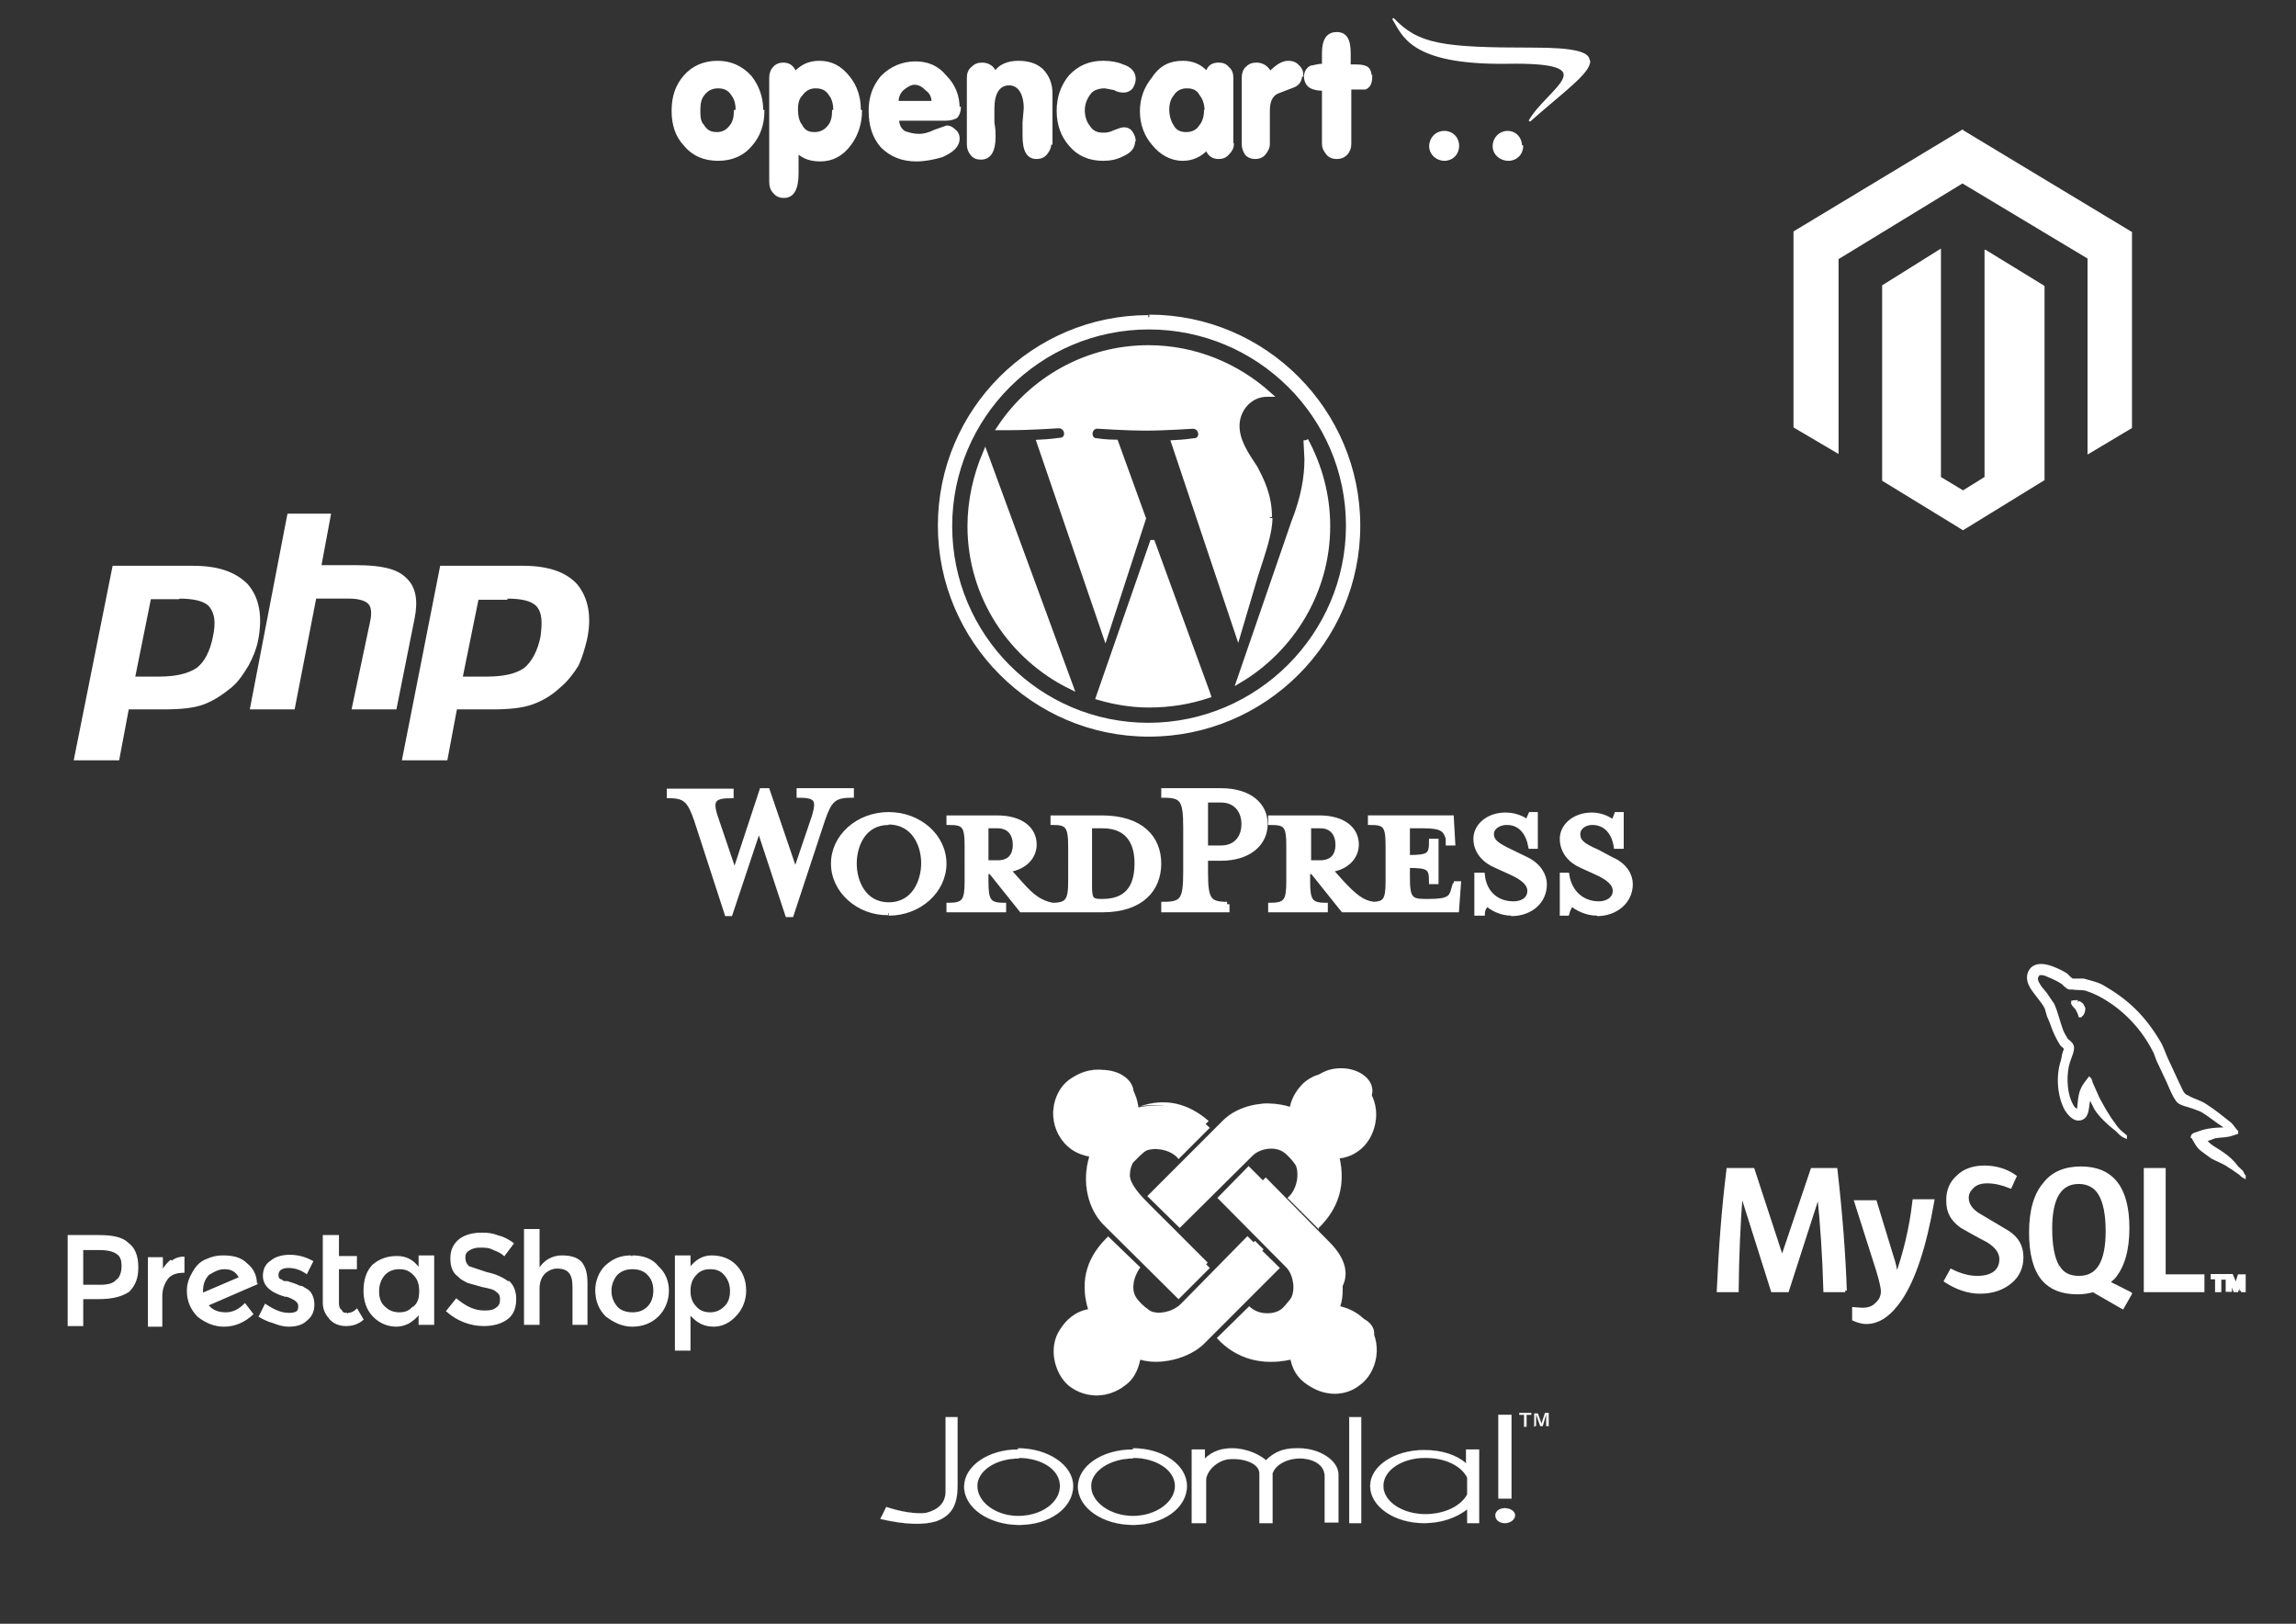 <svg xmlns="http://www.w3.org/2000/svg" width="383.4" height="271.1" viewBox="0 0 383.4 271.1"><rect x="0" y="0" width="383.4" height="271.1" fill="#333333" stroke="none"/><defs><clipPath id="a"><path d="M0 139.5h198V0H0v139.5z"/></clipPath><clipPath id="b"><path d="M0 180h252V0H0v180z"/></clipPath><clipPath id="c"><path d="M3806.6 1924.7c109 116.2 108.8 269.8-53.7 434.8L3216.2 2904l-71-70.8 513-539c158-166 180.7-210.2 148.3-369.5z" clip-rule="evenodd"/></clipPath><clipPath id="d"><path d="M3916.6 1750c113 0 204.8-65.6 204.8-146.5 0-81-91.7-146.6-204.8-146.6-113 0-204.7 65.5-204.7 146.5s91.6 146.6 204.6 146.6z" clip-rule="evenodd"/></clipPath><clipPath id="e"><path d="M1850.6 3802c144.7 0 262-84 262-187.7 0-103.6-117.3-187.6-262-187.6-144.6 0-262 84-262 187.6s117.4 187.6 262 187.6z" clip-rule="evenodd"/></clipPath><clipPath id="f"><path d="M2167.5 3498c205.2 70.8 395.8 30 572-122.5l-51-49.5c-158.8 157.5-333.3 208.8-521 172z" clip-rule="evenodd"/></clipPath><clipPath id="g"><path d="M2087.2 3061.8c-108.6-116.7-89-279 76-443.5l497.4-495.8 70.6 71-486 485.3c-162.2 162-194.8 233.6-158 383z" clip-rule="evenodd"/></clipPath><clipPath id="h"><path d="M3844.3 3816c144.6 0 262-84 262-187.4 0-103.6-117.4-187.6-262-187.6-144.7 0-262 84-262 187.6 0 103.5 117.3 187.5 262 187.5z" clip-rule="evenodd"/></clipPath><clipPath id="i"><path d="M3403.5 3445c-52 51-117.2 71.3-174.5 74.2-86.5 4.3-174.6-42.3-280-144.5l-510-494.4 71.3-75.4 495.6 479c168.3 162.8 245 207 397.5 161z" clip-rule="evenodd"/></clipPath><clipPath id="j"><path d="M1772 1754.4c114.4 0 207-66.4 207-148.2 0-81.8-92.6-148.2-207-148.2-114.2 0-206.8 66.4-206.8 148.2 0 81.8 92.6 148.2 207 148.2z" clip-rule="evenodd"/></clipPath><clipPath id="k"><path d="M2236.6 1735.8c57.8-58.7 131-74.6 196.2-71 81.3 4.8 161.6 54.8 254.4 144.7l510.5 494.4-71.3 70.5-498-477.6c-148.8-142.7-226.3-203.2-391.8-161.2z" clip-rule="evenodd"/></clipPath></defs><g fill="#fff" stroke="#fff"><g clip-path="url(#a)" transform="matrix(.522 0 0 -.522 280.988 228.158)"><path d="M52 24.3h-6.5c-.3 11-1 21.2-2 31l-10-31h-4.8l-9.8 31h-.2c-.7-9.4-1.2-19.7-1.3-31h-6C12 38 13 51 14.5 63h8l9.3-28.4L41.4 63H49c1.6-14 2.6-27 3-38.7M80 53C77.5 38.5 74 28 69.7 21.6c-3.4-5-7-7.5-11-7.5-1 0-2.5.3-4 1v3.4l2.7-.2c2 0 3.4.5 4.5 1.6 1.4 1.2 2 2.6 2 4.2 0 1-.5 3.3-1.5 6.6l-7 22h6.2l5-16.4c1.3-3.8 1.8-6.4 1.6-8C71 36 73 44.2 74 53h6zM166.4 24.3H148V63h6V29h12.4v-4.7z"/><path fill-rule="evenodd" d="M120 32c-1.5 2.6-2.3 6.6-2.3 12.2 0 9.8 3 14.7 9 14.7 3 0 5.3-1.3 6.7-3.6 1.6-2.6 2.4-6.6 2.4-12 0-10-3-14.8-9-14.8-3 0-5.3 1-6.7 3.5m23-8.6l-7 3.5 1.8 1.6c3 3.6 4.5 8.8 4.5 15.8 0 12.8-5 19.2-15 19.2-5 0-9-1.6-11.6-5-3-3.4-4.5-8.7-4.5-15.6 0-6.8 1.3-11.8 4-15 2.4-2.8 6-4.3 11-4.3 2 0 3.6.3 5 .7l9.4-5.4 2.5 4.4z"/><path d="M108.5 35c0-3.2-1.2-6-3.7-8-2.4-2-5.6-3.2-9.7-3.2-3.6 0-7.3 1.2-11 3.6l1.8 3.3c3-1.5 5.8-2.2 8.3-2.2 2.4 0 4.3.5 5.6 1.5 1.3 1 2 2.5 2 4.3 0 2.3-1.5 4.3-4.4 6-2.8 1.4-8.2 4.5-8.2 4.5-3 2.2-4.4 4.5-4.4 8.3 0 3.2 1 5.7 3.3 7.7 2 2 5 3 8.4 3 3.6 0 7-1 9.8-3l-1.5-3.3c-2.5 1-5 1.6-7.4 1.6-2 0-3.5-.5-4.6-1.5-1-1-1.8-2-1.8-3.6 0-2.4 1.6-4.4 4.6-6L104 43c3-2 4.5-4.4 4.5-8.2"/><path fill-rule="evenodd" d="M174 76c-3.6 0-6.5-.3-9-1.3-.6-.3-1.8-.3-2-1.2.5-.3.6-1 1-1.5.5-1 1.4-2.2 2.3-2.8l3-2.2c1.8-1 4-1.7 5.7-3 1-.5 2-1.4 3-2 .6-.4 1-1 1.6-1.3v.2c-.4.3-.5 1-.8 1.4l-1.4 1.3c-1.3 1.8-3 3.4-5 4.7-1.3 1-4.6 2.5-5.2 4.2 1 .2 2 .6 3 1 1.7.3 3 .2 4.8.6l2.2.7v.3c-.8.8-1.4 2-2.3 2.7-2.5 2-5 4-7.8 5.8-1.5 1-3.4 1.5-5 2.3-.5.4-1.4.6-1.7 1-1 1-1.3 2.4-2 3.6l-3.8 8.2c-.8 1.8-1.3 3.6-2.4 5.3-4.8 8-10 13-18 17.6-1.8 1-4 1.4-6 2h-3.6c-.7.4-1.5 1.3-2 1.8-2.8 1.6-9.7 5.3-11.7.5-1.2-3.2 2-6.2 3-7.7.8-1 1.8-2.3 2.4-3.5l.7-2.5c1-2 1.6-4.4 2.6-6.3.5-1 1-2 1.7-3 .4-.4 1-.6 1.2-1.5-.7-1-.7-2.3-1-3.5-1.8-5.3-1-11.8 1.2-15.7.8-1.2 2.6-3.8 5-2.8 2 1 1.6 3.5 2.2 6 0 .4 0 .8.2 1.2l2-4c1.4-2.3 4-4.7 6-6.3 1.2-.8 2-2.2 3.5-2.8v.2l-1.2 1c-1 .8-1.8 1.8-2.4 2.7-2 2.6-3.6 5.5-5.2 8.5l-2 4.5c-.3.6-.3 1.4-.7 1.7-.7-1-1.7-2-2.2-3.2-1-2-1-4.5-1.3-7h-.2c-1.5.2-2 1.8-2.6 3-1.4 3.4-1.6 8.8-.4 12.6.3 1 1.7 4 1.2 5-.3 1-1.2 1.4-1.8 2-.6 1-1.2 2-1.6 3-1 2.7-1.6 5.6-2.8 8.3l-2.4 3.5c-1 1.2-1.8 2-2.6 3.6-.2.6-.5 1.5 0 2 0 .4 0 .5.5.6.6.5 2.4 0 3-.4 1.7-.7 3-1.3 4.6-2.3.7-.6 1.4-1.5 2.2-1.7h1c1.5-.3 3.2 0 4.6-.5 2.5-.8 4.8-2 6.8-3.3 6-3.8 11.2-9.4 14.6-16 .6-1 .8-2 1.3-3.2l3.2-6.8c1-2.2 1.8-4.5 3.2-6.3.7-1 3.5-1.5 4.8-2 1-.4 2.4-.8 3.2-1.3 1.6-1 3.2-2.2 4.7-3.3.7-.6 3-1.7 3-2.7"/><path fill-rule="evenodd" d="M126.4 116.7c-.8 0-1.4 0-2-.2h.2c.4-1 1-1.4 1.5-2 .4-.8.8-1.5 1-2.3h.2c.7.6 1 1.3 1 2.4l-.5 1c-.3.5-1 .7-1.3 1"/><path d="M170.8 24.3h1v4h1.4v.8h-3.8v-.7h1.4v-4zm7.8 0h1V29H178l-1-3.2-1.4 3.3h-1.4v-4.7h1V28l1.4-3.7h.7l1.3 3.6v-3.7z"/></g><path stroke-width=".299" d="M127.5 18.5c0 2.3-.7 4.2-2 5.7-1.4 1.7-3.3 2.5-5.6 2.5s-4.2-.8-5.6-2.5c-1.4-1.5-2-3.4-2-5.7 0-2.3.6-4.2 2-5.8 1.4-1.6 3.3-2.4 5.5-2.4s4 .8 5.5 2.4c1.3 1.6 2 3.5 2 5.8zm-4.5 0c0-1-.2-2-.7-2.6-.6-1-1.4-1.3-2.4-1.3s-1.8.4-2.4 1.2c-.5.6-.7 1.4-.7 2.5 0 1 0 2 .6 2.6.6 1 1.3 1.3 2.3 1.3 1 0 1.7-.4 2.3-1.2.5-.6.7-1.5.7-2.5zm20.8 0c0 2-.6 4-1.8 5.6-1.3 1.8-3 2.7-5 2.7-1.6 0-2.8-.4-3.8-1.3v3.4c0 2.6-.7 4-2.3 4-.8 0-1.3-.3-1.7-.8-.4-.4-.6-1-.6-1.7V13c0-.7.2-1.3.6-1.7.4-.5 1-.7 1.6-.7 1 0 1.6.5 2 1.4 1-1 2.2-1.7 4-1.7 2 0 3.6.8 5 2.6 1.2 1.5 1.8 3.3 1.8 5.5zm-4.5 0c0-1-.2-2-.7-2.6-.6-1-1.4-1.3-2.4-1.3s-1.7.4-2.3 1.2c-.6.6-.8 1.4-.8 2.5 0 1 .2 2 .7 2.6.5 1 1.2 1.3 2.2 1.3 1 0 1.8-.4 2.4-1.2.5-.6.7-1.5.7-2.5zm21-.5c0 .7-.3 1.3-.6 1.6-.4.2-1 .4-1.7.4h-8c0 .8.3 1.5 1 2 .8.3 1.6.5 2.5.5.7 0 1.6-.2 2.6-.7l2-.7c.6 0 1 .3 1.4.7.4.3.6.8.6 1.3 0 1.3-1 2.2-2.8 3-1.4.4-2.8.7-4.3.7-2.4 0-4.3-.8-5.8-2.3-1.4-1.6-2-3.6-2-6 0-2.2.6-4 2-5.7 1.6-1.6 3.5-2.4 5.7-2.4 2 0 3.7.7 5 2.3 1.5 1.5 2.2 3.3 2.2 5.4zm-4.6-1c0-.8-.3-1.5-1-2-.6-.6-1.2-1-2-1-.6 0-1.3.4-2 1-.5.5-.8 1.2-.8 2h5.7zm19.7 7c0 .7-.3 1.2-.7 1.7-.4.5-1 .7-1.6.7-1.5 0-2.2-1.2-2.2-3.7v-2.3l.2-2.3c0-2.5-1-4-2.6-4-1.7 0-2.6 1.5-2.6 4v2.4c.2 1 .2 1.8.2 2.3 0 2.5-.8 3.7-2.3 3.7-.7 0-1.2-.2-1.6-.7-.4-.5-.6-1-.6-1.7V13c0-.7.2-1.3.7-1.7.5-.5 1-.7 1.7-.7 1 0 1.8.5 2.2 1.4.6-1 2-1.7 3.8-1.7 1.7 0 3 .4 4 1.3 1 1 1.6 2.3 1.6 4V24zm14-.4c0 1-.6 1.8-2 2.4-1 .5-2 .7-3.2.7-2.3 0-4.2-.8-5.6-2.5-1.3-1.5-2-3.4-2-5.7 0-2.3.7-4.2 2-5.8 1.5-1.6 3.3-2.4 5.6-2.4 1.3 0 2.4.2 3.3.6 1.3.4 2 1.2 2 2.3 0 .5-.2 1-.5 1.5-.4.4-.8.6-1.3.6-.4 0-1 0-1.6-.4l-1.6-.3c-1 0-2 .3-2.5 1-.6.8-1 1.7-1 2.8 0 1 .3 2 .8 2.6.6 1 1.4 1.3 2.4 1.3.4 0 1 0 1.8-.4.8-.3 1.3-.5 1.7-.5.5 0 1 .2 1.3.7.3.4.5 1 .5 1.4zm16.5.4c0 .7-.3 1.2-.8 1.7-.4.5-1 .7-1.6.7-1 0-1.7-.5-2-1.4-1 1-2.3 1.7-4 1.7-2 0-3.7-1-5-2.6-1.3-1.5-2-3.4-2-5.5 0-2.2.7-4 2-5.6 1.3-2 3-2.7 5-2.7 1.7 0 3 .6 4 1.7.3-1 1-1.4 2-1.4.7 0 1.2.2 1.6.7.5.4.7 1 .7 1.6v11zm-4.6-5.5c0-1-.3-2-.8-2.6-.5-1-1.3-1.3-2.3-1.3-1 0-1.8.4-2.3 1.2-.5.6-.8 1.4-.8 2.5 0 1 .3 2 .7 2.6.5 1 1.3 1.3 2.3 1.3 1 0 1.8-.4 2.3-1.2.5-.6.8-1.5.8-2.5zm16-6c0 1-.5 1.7-1.4 2l-2.6 1c-1 .5-1.4 1.5-1.4 3V24c0 .7-.3 1.2-.7 1.7-.4.5-1 .7-1.6.7-.6 0-1.2-.2-1.6-.7-.3-.5-.5-1-.5-1.7V13c0-.7.2-1.3.6-1.7.5-.5 1-.7 1.7-.7 1 0 1.8.5 2.3 1.4 1-1 2-1.7 3-1.7.7 0 1.3.2 1.7.7.5.4.7 1 .7 1.6zm11.7.3c0 1-.3 1.7-1 2h-2.5V24c0 .7-.2 1.2-.6 1.7-.5.5-1 .7-1.7.7-.6 0-1.2-.2-1.6-.7-.4-.5-.7-1-.7-1.7v-9c-1 0-1.6-.2-2-.4-.6-.3-1-1-1-1.8s.4-1.4 1-1.7c.4 0 1-.3 2-.3v-2c0-2.2.8-3.3 2.3-3.3 1.5 0 2.2 1 2.2 3.4v2c1.3 0 2 0 2.5.2.7.2 1 .8 1 1.8zm36.3-2.7c0-1.3-2.5-2-9.2-2-15.4 0-19.3-.6-23.5-5 1.7 2.6 2.7 7.6 19 7.4 17.2-.3 6.8 4.4 3.8 9.7 5.4-4.8 10-8 10-10zm-21.8 14.3c0 1.3-1 2.3-2.3 2.3-1.3 0-2.4-1-2.4-2.3 0-1.3 1-2.4 2.4-2.4 1.3 0 2.3 1 2.3 2.3zm10.7 0c0 1.3-1 2.3-2.3 2.3-1.4 0-2.5-1-2.5-2.3 0-1.3 1-2.4 2.4-2.4 1.2 0 2.2 1 2.2 2.3z"/><g clip-path="url(#b)" transform="matrix(.797 0 0 -.797 92.932 175.032)"><path d="M114.4 30.8h-.4c-2 0-2.3.6-2.3 3.2v12.6h2.7c6 0 7.2-4.4 7.2-7.8 0-3.6-1-8-7.2-8m-24.4 8v7.8h2.4c2.6 0 3.7-1.8 3.7-4 0-2-1-3.7-3.6-3.7H90zm24.3 9.5H104v-1c3 0 3.7-.7 3.7-5V35c0-4-.6-5-3.8-5-2.6.5-4.3 1.8-6.6 4.4l-2.7 3c3.6.5 5.5 2.8 5.5 5.3 0 3.2-2.7 5.6-7.8 5.6H82.2v-1c3.3 0 3.8-.7 3.8-5V35c0-4-.5-5-3.8-5v-1h11.5v1c-3.2 0-3.7 1-3.7 5v2h1l6.4-8h17c8.2 0 11.8 4.4 11.8 9.7 0 5.3-3.6 9.6-12 9.6M50 36.8l4 11.8c1 3.4.6 4.4-3.2 4.4v1h11v-1c-3.7 0-4.6-1-6-5l-6.6-20h-.8l-6 18.2-6-18h-.7l-6.4 19.7c-1.4 4-2.3 5-5.7 5v1h13v-1c-3.6 0-4.5-.8-3.3-4.4l4-11.8L43 54h1.2L50 37zM69.6 47.3c-5.3 0-7.2-4.8-7.2-8.6s2-8.6 7.2-8.6c5.4 0 7.3 5 7.3 8.7 0 3.8-2 8.6-7.4 8.6m0-19C63.3 28.3 58 33 58 38.7S63.2 49 69.6 49c6.4 0 11.6-4.6 11.6-10.3 0-5.7-5.2-10.4-11.6-10.4M139.2 52H136V42h3.2c3.2 0 4.8 2.2 4.8 5 0 2.7-1.6 5-4.8 5m1.3-21.8V29h-13.3v1.2c4 0 4.6 1 4.6 6.8v9.3c0 5.8-.7 6.7-4.6 6.7v1h12c6 0 9.3-3 9.3-7s-3.3-7.2-9.3-7.2H136V37c0-5.8.6-6.8 4.5-6.8M157.6 39v7.6h2.4c2.6 0 3.7-1.8 3.7-4 0-2-1-3.7-3.7-3.7h-2.4zm30.7-4.5l-.3-1c-.5-2-1-2.7-5.3-2.7h-.8c-3 0-3.6.7-3.6 5v2.5c4.5 0 5-.4 5-3.4h1v8.5h-1c0-3-.5-3.4-5-3.4v6.6h3.2c4 0 4.7-.7 5.3-2.6v-1h1l-.3 5.3h-17v-1c3.2 0 3.7-.7 3.7-5V35c0-3.8-.5-4.7-3-4.8-2.4.3-4 1.7-6.4 4.2l-2.7 3c3.6.5 5.5 2.8 5.5 5.3 0 3.2-2.7 5.6-7.8 5.6h-10.2v-1c3.3 0 3.8-.7 3.8-5V35c0-4-.5-5-3.8-5v-1h11.5v1c-3.2 0-3.7 1-3.7 5v2h1l6.4-8h23.8l.4 5.5h-1zM200 28.3c-2.2 0-4.3 1.2-5 2-.4-.3-1-1.2-1-2h-1.2v8h1.2c.4-3.8 3-6 6.5-6 2 0 3.4 1 3.4 2.7 0 1.5-1.4 2.7-3.8 3.8l-3.3 1.5c-2.4 1-4.2 3-4.2 5.6 0 2.7 2.6 5 6.2 5 2 0 3.6-.7 4.6-1.5l.7 1.6h1v-6.7h-1c-.5 2.7-2 5-5 5-1.7 0-3.2-1-3.2-2.4 0-1.6 1.3-2.4 4-3.7l3.3-1.6c2.7-1.3 3.8-3.5 3.8-5.2 0-3.7-3-6.2-7-6.2M218 28.3c-2.4 0-4.4 1.2-5.3 2-.3-.3-.8-1.2-1-2h-1v8h1c.6-3.8 3.3-6 6.7-6 1.8 0 3.4 1 3.4 2.7 0 1.5-1.4 2.7-3.8 3.8l-3.3 1.5c-2.3 1-4 3-4 5.6 0 2.7 2.6 5 6.2 5 1.8 0 3.4-.7 4.4-1.5.3.3.6 1 .8 1.6h1v-6.7H222c-.4 2.7-2 5-5 5-1.6 0-3-1-3-2.4 0-1.6 1-2.4 4-3.7l3-1.6c3-1.3 4-3.5 4-5.2 0-3.7-3.2-6.2-7-6.2M86.6 109.4c0-14.8 8.7-27.6 21.2-33.7l-18 49c-2-4.7-3.2-10-3.2-15.3M149.4 111.3c0 4.6-1.7 7.8-3 10.3-2 3-3.8 5.7-3.8 8.8 0 3.4 2.6 6.6 6.3 6.6h.4c-6.7 6-15.5 9.8-25.3 9.8-13 0-24.5-6.7-31.2-16.8h2.4c4 0 10 .4 10 .4 2 0 2.3-3 .2-3 0 0-2-.3-4.3-.4L115 86.4 123 111l-5.8 16c-2 0-4 .3-4 .3-2 0-1.8 3.2.3 3 0 0 6-.4 9.8-.4 4 0 10 .4 10 .4 2 0 2.3-3 .2-3 0 0-2-.3-4.2-.4l13.5-40.3 3.7 12.5c1.7 5.2 3 9 3 12"/><path d="M124.8 106l-11.3-32.5c3.4-1 7-1.6 10.6-1.6 4.5 0 8.6.7 12.5 2l-.2.6-11.5 31.5zM157 127.4l.2-4c0-3.7-.7-8-2.8-13.3L143 77c11 6.5 18.6 18.6 18.6 32.4 0 6.5-1.7 12.6-4.6 18"/><path d="M124 67.7c-23 0-41.6 18.7-41.6 41.7 0 23 18.7 41.7 41.7 41.7 23 0 41.8-18.6 41.8-41.6S147 67.7 124 67.7m0 85.4c-24 0-43.6-19.5-43.6-43.6 0-24 19.6-43.7 43.7-43.7 24.2 0 43.8 19.6 43.8 43.7 0 24-19.6 43.7-43.7 43.7"/></g><path stroke-width=".2" d="M42.8 214.3c0-1.4-.6-2.5-1.6-3.3-1-1-2.3-1.3-4-1.3-1 0-1.8.2-2.7.6-1 .4-1.6 1-2.2 2-.6 1-1 2-1 3.2 0 1.8.7 3.2 1.8 4.3 1.3 1 2.7 1.6 4.3 1.6 1.8 0 3.4-.7 4.8-2l-1.3-1.7c-1 1-2 1.5-3.2 1.5-1.3 0-2.3-.4-3-1.3l8.3-3.6zm-9 1.7v-.4c0-1.2.3-2 1-2.8 1-.6 1.7-1 2.7-1 1.2 0 2 .5 2.5 1.5l-6.3 2.7zM28.6 210.4c-.6.4-1 1-1.5 1.7V210h-2.3v11.4H27v-5c0-1.2.4-2.2 1-3 .6-.7 1.5-1 2.7-1v-2.5c-.7 0-1.4.2-2 .7M51.4 215.4l-1-.6c-.5 0-.8-.3-1.2-.4L48 214c-.5 0-.8 0-1-.3-.4 0-.6-.4-.6-.8 0-.5.2-.8.5-1 .3-.2.7-.3 1.3-.3 1 0 2 .3 3 1l1-2c-1.3-.7-2.5-1-3.8-1-1.3 0-2.4.3-3.2 1-.8.5-1.2 1.4-1.2 2.4 0 1.6 1.2 2.7 3.6 3.4h.3c1.4.5 2 1 2 1.6 0 .4 0 .7-.3 1-.3.2-.8.3-1.3.3-1.3 0-2.5-.5-4-1.5l-1 2c.7.4 1.5.8 2.3 1 1 .4 1.8.6 2.6.6 1.3 0 2.3-.3 3-1 .8-.6 1.2-1.5 1.2-2.6 0-1-.4-2-1-2.4M21.4 207.6c-1-1-2.7-1.3-5-1.3h-5v15h2.4v-4.5h2.7c2.2 0 3.8-.4 5-1.2 1-1 1.5-2.2 1.5-4 0-1.8-.5-3.2-1.6-4m-1.8 6c-.5.7-1.4 1-2.8 1h-3v-6h2.6c1.4 0 2.4.2 3 .6.7.4 1 1 1 2.2 0 1-.3 1.8-.8 2.3M58 219.3c-.4 0-.8 0-1-.5-.4-.3-.5-.7-.5-1.3v-5.7h3v-2h-3v-3.5H54v11.2c0 1.2.5 2 1.2 2.8.7.7 1.6 1 2.6 1s2-.3 2.8-1l-1-1.7c-.5.5-1 .7-1.5.7M70 211.8c-1-1.4-2.2-2-3.7-2s-2.8.4-4 1.4c-1 1-1.5 2.5-1.5 4.3 0 1.7.5 3.2 1.6 4.3 1 1 2.3 1.6 3.8 1.6.7 0 1.4-.2 2-.5.8-.5 1.4-1 1.8-1.6v1.8h2.4v-11.4H70v2zm-1 6.4c-.6.7-1.3 1-2.3 1-1 0-1.8-.3-2.5-1-.7-.6-1-1.5-1-2.6 0-1 .3-2 1-2.8.7-.7 1.5-1 2.5-1s1.7.3 2.4 1c.8.8 1 1.7 1 2.8 0 1-.2 2-1 2.6M105.4 209.7c-1.7 0-3 .5-4.3 1.7-1 1-1.6 2.5-1.6 4 0 1.8.6 3.2 1.7 4.3 1.3 1 2.7 1.7 4.4 1.7 1.7 0 3.2-.6 4.3-1.7 1-1 1.7-2.5 1.7-4.2 0-1.6-.6-3-1.7-4-1-1.3-2.6-1.8-4.3-1.8m2.6 8.5c-.7.7-1.5 1-2.6 1-1 0-2-.3-2.6-1-.6-.7-1-1.6-1-2.7 0-1 .4-2 1-2.7.7-.7 1.6-1 2.6-1s2 .3 2.6 1c.7.7 1 1.6 1 2.7 0 1-.3 2-1 2.7M122.8 211.2c-1-1-2.4-1.5-4-1.5-1.4 0-2.6.7-3.6 2v-2h-2.4v15.7h2.4v-6c1.2 1.4 2.4 2 4 2 1.3 0 2.6-.6 3.6-1.7 1-1 1.7-2.5 1.7-4.2 0-1.8-.6-3.2-1.7-4.3m-1.8 7c-.7.7-1.5 1-2.4 1-1 0-1.8-.3-2.4-1-.7-.7-1-1.6-1-2.7 0-1 .3-2 1-2.7.6-.7 1.4-1 2.4-1s1.8.3 2.4 1c.7.8 1 1.7 1 2.8 0 1-.3 2-1 2.6M93.8 209.7c-.8 0-1.5.2-2.2.6-.7.4-1.2 1-1.6 1.6v-6.6h-2.4v15.8H90v-6c0-1.2.4-2 1-2.6.6-.5 1.3-.8 2-.8 2 0 2.7 1 2.7 3.2v6.2H98v-7c0-1.4-.3-2.6-1-3.4-.8-.8-2-1-3.2-1M84.8 214c-.8-.6-2-1.2-3.5-1.5l-3-1c-.5-.4-.7-1-.7-1.5 0-.6.2-1 .7-1.3.5-.3 1-.5 1.8-.5s1.6 0 2.3.4c.8.3 1.4.6 1.8 1l1.5-2c-.7-.5-1.5-1-2.4-1.2-1-.4-1.8-.5-2.8-.5-1.5 0-2.7.3-3.7 1-1 .8-1.5 1.8-1.5 3.2 0 1.4.4 2.4 1.3 3 .4.5 1 .7 1.5 1l2.5.7c1 .2 2 .4 2.3.8.5.3.7.7.7 1.3 0 .7-.2 1.2-.7 1.5-.5.4-1 .5-2 .5-1.6 0-3-.6-4.7-2l-1.6 2c1.8 1.6 4 2.4 6.2 2.4 1.6 0 3-.4 4-1.2 1-.8 1.3-2 1.3-3.2 0-1.3-.4-2.3-1.2-3"/><g><path stroke-width=".477" d="M29.7 99.7c2.7 0 4.5.4 5.4 1.4 1 1.2 1.2 2.8.7 5.2-.5 2.5-1.4 4.3-2.8 5.4-1.5 1-3.6 1.5-6.4 1.5h-4.3L25 99.8h4.7zm-17 27h7l1.6-8.5h6c2.7 0 5-.2 6.6-.8 1.6-.6 3-1.5 4.6-2.8 1.2-1 2-2.3 2.8-3.6.7-1.3 1.3-2.7 1.6-4.3.7-3.8.2-6.8-1.7-9-2-2-4.8-3-9-3H19l-6.4 32zM48 86h7l-1.6 8.6h6.2c4 0 6.6.6 8 2 1.6 1.4 2 3.6 1.4 6.6l-3 15h-7L62 104c.4-1.7.2-2.8-.3-3.3-.5-.6-1.7-1-3.5-1h-5.6l-3.6 18.5h-7L48.2 86zM84.5 99.7c2.7 0 4.4.4 5.3 1.4 1 1.2 1 2.8.7 5.2-.5 2.5-1.5 4.3-2.8 5.4-1.4 1-3.5 1.5-6.4 1.5H77l2.7-13.3h4.8zm-17 27h7l1.6-8.5h6c2.8 0 5-.2 6.7-.8 1.7-.6 3.2-1.5 4.6-2.8 1.2-1 2.2-2.3 3-3.6.6-1.3 1-2.7 1.4-4.3.8-3.8.2-6.8-1.6-9-1.8-2-4.8-3-8.8-3H73.7l-6.3 32z"/></g><g><path stroke-width=".22" d="M331.5 41.7v38l-3.7 2.3-3.8-2.3v-38l-9.6 6v32.5l13.4 8.2 13.5-8.3V47.8l-9.8-6zm-3.7-20l-28.2 17v32.6l7.3 4.3V43.2l20.8-12.7 21 12.6v32.6l7.2-4.3V38.8l-28.2-17z"/></g><g><path fill-rule="evenodd" stroke-width=".02" d="M220.2 205.2L215 200c1.6-1.3 2-4 1.4-5.4-.4-.7-1.4-1.8-2-2.2-1.3-1-3.8-.8-5.2.5L197 205l-5.4-5.3 12.6-12.6c2.5-2.5 7-3.6 11.2-2.3.4-1.8 1.3-3 2.3-4 3.5-3 8.6-1.7 10.7 1 1.8 2.4 1.8 5.7.3 8.3-1 1.7-2.7 3-5 3.3 1 4.5-.2 8.4-3.5 11.6"/><path fill-rule="evenodd" stroke-width=".02" d="M203.2 223.4l5.4-5.3c1.5 1.5 4 1.4 5.2.6.6-.4 1-1 1.6-1.7 1-1.2.7-4.2-.7-5.5L203.3 200l5.2-5.3 12.7 12.7c2.2 2.2 3.8 7 2.6 10.7 2 .5 3.3 1.4 4.2 2.4 3.2 3.5 2 8.7-1 10.8-2.3 1.8-5.5 1.8-8 .3-1.8-1-3-2.3-3.5-4.6-4.6 1-9 0-12.3-3.6"/><g clip-path="url(#c)" transform="matrix(.02 0 0 -.02 147.04 254.674)"><path d="M3806.6 1924.7c109 116.2 108.8 269.8-53.7 434.8L3216.2 2904l-71-70.8 513-539c158-166 180.7-210.2 148.3-369.5"/></g><g clip-path="url(#d)" transform="matrix(.02 0 0 -.02 147.04 254.674)"><path d="M3916.6 1750c113 0 204.8-65.6 204.8-146.5 0-81-91.7-146.6-204.8-146.6-113 0-204.7 65.5-204.7 146.5s91.6 146.6 204.6 146.6"/></g><path fill-rule="evenodd" stroke-width=".02" d="M202 188.3l-5.2 5.2c-1.2-1.6-4-2-5.4-1.4-.7.4-1.7 1.5-2.2 2-.8 1.3-.8 4 .6 5.3l12.2 12.3-5.2 5.2-12.6-12.5c-2.5-2.6-3.6-7-2.3-11.3-2-.4-3.2-1.2-4.2-2.3-3-3.5-2-8.4.8-10.5 1.4-1 3-1.7 4.8-1.7 1.3 0 2.7.6 3.8 1.3 1.7 1 2.7 2.7 3 5 4.7-1 8.7.2 12 3.5"/><g clip-path="url(#e)" transform="matrix(.02 0 0 -.02 147.04 254.674)"><path d="M1850.6 3802c144.7 0 262-84 262-187.7 0-103.6-117.3-187.6-262-187.6-144.6 0-262 84-262 187.6s117.4 187.6 262 187.6"/></g><g clip-path="url(#f)" transform="matrix(.02 0 0 -.02 147.04 254.674)"><path d="M2167.5 3498c205.2 70.8 395.8 30 572-122.5l-51-49.5c-158.8 157.5-333.3 208.8-521 172"/></g><g clip-path="url(#g)" transform="matrix(.02 0 0 -.02 147.04 254.674)"><path d="M2087.2 3061.8c-108.6-116.7-89-279 76-443.5l497.4-495.8 70.6 71-486 485.3c-162.2 162-194.8 233.6-158 383"/></g><g clip-path="url(#h)" transform="matrix(.02 0 0 -.02 147.04 254.674)"><path d="M3844.3 3816c144.6 0 262-84 262-187.4 0-103.6-117.4-187.6-262-187.6-144.7 0-262 84-262 187.6 0 103.5 117.3 187.5 262 187.5"/></g><g clip-path="url(#i)" transform="matrix(.02 0 0 -.02 147.04 254.674)"><path d="M3403.5 3445c-52 51-117.2 71.3-174.5 74.2-86.5 4.3-174.6-42.3-280-144.5l-510-494.4 71.3-75.4 495.6 479c168.3 162.8 245 207 397.5 161"/></g><path fill-rule="evenodd" stroke-width=".02" d="M185 206.4l5.4 5.2c-1.4 2-1.4 4-.7 5 .5.8 1.4 1.6 2 2 1 1 4 .7 5.6-1l11-11.2 5.4 5.3-12.7 12.7c-2.5 2.4-7.2 3.6-10.6 2.6-.4 2-1.3 3.4-2.4 4.2-3.4 2.7-7.4 2-9.7 0-2.2-2-3.3-6.2-1.3-9.2 1-1.6 2.5-3 4.7-3.4-1.5-5 0-9 3.4-12.2"/><g clip-path="url(#j)" transform="matrix(.02 0 0 -.02 147.04 254.674)"><path d="M1772 1754.4c114.4 0 207-66.4 207-148.2 0-81.8-92.6-148.2-207-148.2-114.2 0-206.8 66.4-206.8 148.2 0 81.8 92.6 148.2 207 148.2"/></g><g clip-path="url(#k)" transform="matrix(.02 0 0 -.02 147.04 254.674)"><path d="M2236.6 1735.8c57.8-58.7 131-74.6 196.2-71 81.3 4.8 161.6 54.8 254.4 144.7l510.5 494.4-71.3 70.5-498-477.6c-148.8-142.7-226.3-203.2-391.8-161.2"/></g><path fill-rule="evenodd" stroke-width=".02" d="M170 241.8c5 0 9.2 2.8 9.2 6.3 0 3.7-4 6.5-9 6.5s-9.2-2.8-9.2-6.4c0-3.4 4-6.2 9-6.2zm0 1.6c4 0 7 2 7 4.7s-3 5-7 5c-3.7 0-6.8-2.3-6.8-5 0-2.5 3-4.6 7-4.6zm19.2-1.6c5 0 9 2.8 9 6.3 0 3.7-4 6.5-9 6.5s-9.2-2.8-9.2-6.4c0-3.4 4-6.2 9.2-6.2zm0 1.6c3.8 0 7 2 7 4.7s-3.2 5-7 5-7-2.3-7-5c0-2.5 3.2-4.6 7-4.6zm-31.3-6.8h2V248c0 3-.8 5-3.6 6-2 .6-5 .6-9.3-.4l1-2c2.4.8 4.8 1.2 6.6 1 2-.5 3.3-1.6 3.3-3.6v-12.4zm43.2 7c1.4-1.4 3-1.8 4.7-1.8 1.6 0 4 .6 5.6 2 2-2 4-2 5.5-2 3.4 0 6.6 2 6.6 4.4v8h-2.3v-7.7c0-2-2-3-4.2-3-2 0-4 1-4.5 2.5v8.3h-2.2V246c0-1.6-2.4-2.5-4.7-2.4-2 0-4 1.7-4.2 3.4v7.3H199V242h2.2v1.5zm24-7h2.2v17.7h-2v-17.7zM245 242h2v12.3h-2V252c-1.8 1.4-4.3 2.3-7.2 2.3-5 0-9-2.8-9-6.2 0-3.3 4-6 9-6 3 0 5.4.8 7 2.2V242zm0 7.4v-2.7c-1-2-3.7-3.3-7-3.3-3.8 0-7 2-7 4.7 0 2.6 3.2 4.7 7 4.7 3.3 0 6-1.4 7-3.3zm5.2-13.2h2.2v14h-2.2v-14zm1 15.6c1 0 1.8.5 1.8 1.2s-.8 1.3-1.7 1.3c-1 0-1.6-.6-1.6-1.3 0-.7.7-1.2 1.6-1.2zm5-13.6V236h.6l.6 1.7.6-1.8h.6v2.2h-.4v-2l-.6 2h-.4l-.7-2v2h-.4zm-1.7 0v-2h-.8v-.3h2v.3h-.8v2h-.5"/></g></g></svg>